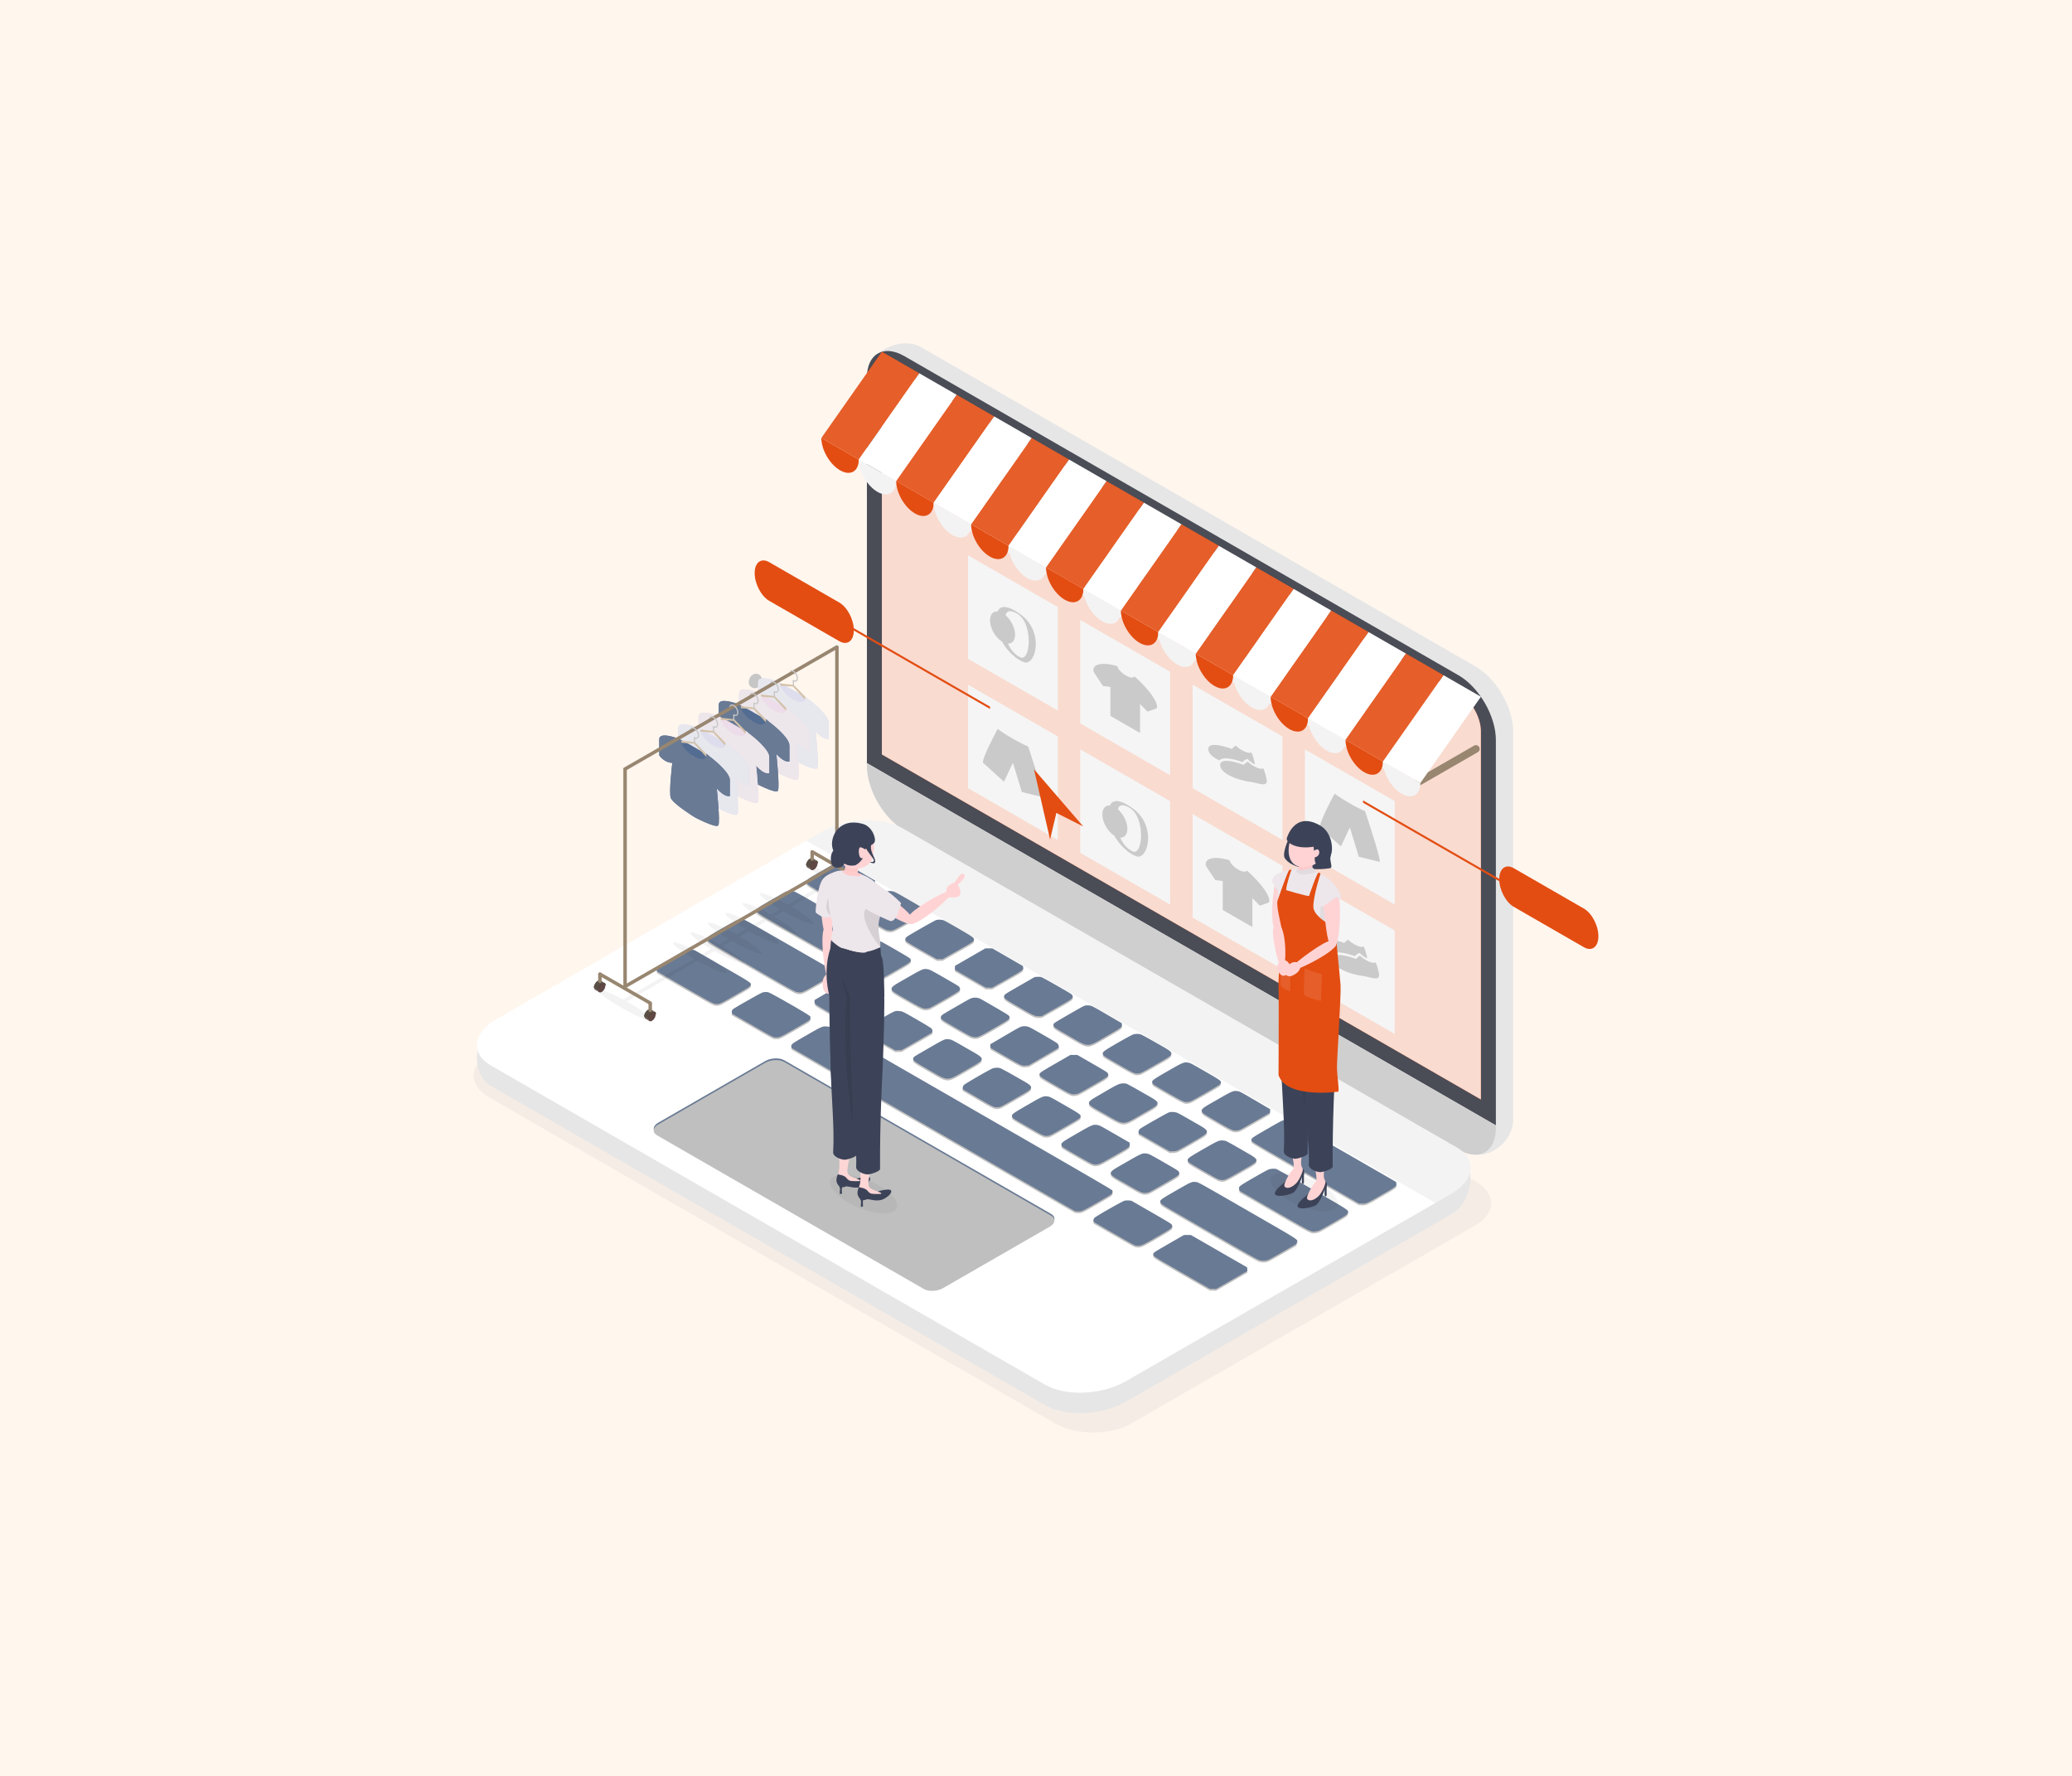 <svg xmlns="http://www.w3.org/2000/svg" width="350" height="300" fill="none"><path fill="#FFF6EE" d="M0 0h350v300H0z"/><g clip-path="url(#a)"><path stroke="#C6C6C6" stroke-linecap="round" stroke-linejoin="round" stroke-miterlimit="40" stroke-width="2" d="M127.478 115.26c0-.229.085-.385.221-.45"/><path fill="#E6E6E6" d="m249.278 112.611-93.597-53.912c-3.493-2.012-9.034.621-9.034 4.645l2.71 64.11v.454c0 4.023 2.831 8.916 6.324 10.928l91.741 55.645c3.493 2.012 8.181-1.352 8.181-5.376v-65.566c0-4.024-2.832-8.916-6.325-10.928Z"/><path fill="#4A4C56" d="M252.681 124.996c0-4.024-2.831-8.916-6.324-10.928L152.76 60.156c-3.493-2.012-6.324-.381-6.324 3.642v65.113l106.245 61.198v-65.113Z"/><path fill="#E34D12" d="M246.357 116.982 152.76 63.07c-2.093-1.205-3.795-.225-3.795 2.185v62.199l101.187 58.283v-62.198c0-2.411-1.702-5.352-3.795-6.557Z"/><path fill="#fff" d="M246.357 116.982 152.76 63.07c-2.093-1.205-3.795-.225-3.795 2.185v62.199l101.187 58.283v-62.198c0-2.411-1.702-5.352-3.795-6.557Z" opacity=".8"/><path fill="#F5F5F5" d="m178.689 98.177-15.178-8.743V71.95l15.178 8.742v17.485Zm18.972 10.928-15.178-8.743V82.878l15.178 8.742v17.485Zm18.973 10.928-15.178-8.743V93.806l15.178 8.742v17.485Zm18.972 10.928-15.178-8.743v-17.484l15.178 8.742v17.485Zm-56.917-10.929-15.178-8.742V93.805l15.178 8.743v17.484Zm18.972 10.928-15.178-8.742v-17.485l15.178 8.743v17.484Zm18.973 10.928-15.178-8.742v-17.485l15.178 8.743v17.484Zm18.972 10.928-15.178-8.742V126.59l15.178 8.742v17.484Zm-56.917-10.928-15.178-8.743v-17.484l15.178 8.742v17.485Zm18.972 10.928-15.178-8.743v-17.484l15.178 8.742v17.485Zm18.973 10.928-15.178-8.743v-17.484l15.178 8.742v17.485Zm18.972 10.928-15.178-8.742v-17.485l15.178 8.743v17.484Z"/><path fill="#CACACA" d="M172.625 81.465c-.078.334-.682.281-1.416-.142-.768-.442-1.393-1.126-1.422-1.548-2.089-.698-4.487-.575-3.991.996l1.548 2.334 1.252.151v4.897l2.504 1.442 2.504 1.442v-4.896l1.252 1.29 1.547-.55c.48-.966-1.742-3.692-3.778-5.416Zm18.973 32.784c-.078.334-.682.281-1.416-.142-.769-.443-1.394-1.127-1.423-1.548-2.089-.699-4.486-.576-3.99.996l1.547 2.334 1.252.151v4.896l2.504 1.443 2.504 1.442v-4.896l1.252 1.29 1.548-.551c.479-.966-1.743-3.691-3.778-5.415Zm18.972 32.783c-.078.334-.682.282-1.416-.141-.769-.443-1.394-1.127-1.422-1.548-2.089-.699-4.487-.576-3.991.996l1.548 2.333 1.252.152v4.896l2.504 1.442 2.504 1.442v-4.896l1.251 1.291 1.548-.551c.479-.966-1.743-3.692-3.778-5.416Zm-19.642-51.068c.112-.139.33-.364.651-.496l.139-.058.176.163c.266.247.58.477.91.667.071.041.128.063.195.097a2.403 2.403 0 0 0-.07-.409c-.219-.859-.336-1.304-.54-1.622-.211.192-.837.06-1.586-.37-.38-.22-.727-.48-1.008-.741-.434.18-.659.548-.659.548s-4.002-1.536-4.002 0c0 .784.824 1.44 1.863 1.93.696-.804 3.107-.013 3.931.291Z"/><path fill="#CACACA" d="M194.93 98.617c-.219-.859-.336-1.304-.541-1.622-.21.192-.836.06-1.585-.37a5.643 5.643 0 0 1-1.008-.741c-.434.18-.659.548-.659.548s-4.002-1.536-4.002 0c0 1.537 3.165 2.591 4.917 2.832 1.752.241 3.336 1.154 2.878-.647Zm14.971 30.131c.111-.139.329-.364.651-.497l.139-.057.175.163c.266.246.581.477.91.667.072.041.129.063.195.097a2.4 2.4 0 0 0-.07-.409c-.218-.859-.335-1.304-.54-1.622-.21.192-.836.06-1.586-.371a5.653 5.653 0 0 1-1.007-.74c-.435.179-.66.548-.66.548s-4.001-1.537-4.001 0c0 .783.824 1.441 1.863 1.929.696-.803 3.107-.012 3.931.292Z"/><path fill="#CACACA" d="M213.902 131.401c-.219-.859-.335-1.304-.54-1.622-.21.192-.837.06-1.586-.371a5.653 5.653 0 0 1-1.007-.74c-.435.179-.66.548-.66.548s-4.002-1.537-4.002 0c0 1.536 3.165 2.591 4.917 2.832 1.753.241 3.337 1.153 2.878-.647Zm14.971 30.13c.112-.139.33-.364.651-.496l.14-.058.175.163c.266.247.58.478.91.667.071.041.128.063.195.098a2.41 2.41 0 0 0-.07-.41c-.219-.859-.336-1.303-.54-1.622-.21.193-.837.061-1.586-.37-.38-.22-.727-.48-1.007-.741-.435.18-.66.548-.66.548s-4.002-1.536-4.002 0c0 .784.825 1.441 1.864 1.93.696-.804 3.106-.012 3.93.291Z"/><path fill="#CACACA" d="M232.875 164.184c-.219-.859-.336-1.303-.54-1.622-.211.193-.837.061-1.586-.37a5.665 5.665 0 0 1-1.008-.741c-.434.18-.659.548-.659.548s-4.002-1.536-4.002 0c0 1.537 3.165 2.592 4.917 2.833 1.752.241 3.337 1.153 2.878-.648Zm-21.258-59.934c-.661-.276-1.569-.735-2.572-1.313a28.781 28.781 0 0 1-2.572-1.65c-.37.684-2.704 5.047-2.471 5.716l3.53 3.196 1.513-3.196 1.513 4.939 3.53.871c.232-.401-2.102-7.454-2.471-8.563Zm18.972 32.784c-.661-.277-1.569-.736-2.572-1.313a29.306 29.306 0 0 1-2.572-1.65c-.369.683-2.703 5.047-2.471 5.716l3.53 3.195 1.513-3.195 1.513 4.938 3.53.872c.232-.402-2.102-7.454-2.471-8.563Zm-56.917-10.929c-.661-.277-1.569-.735-2.572-1.313a29.007 29.007 0 0 1-2.572-1.65c-.37.684-2.704 5.047-2.471 5.716l3.53 3.196 1.513-3.196 1.513 4.938 3.53.872c.232-.401-2.102-7.454-2.471-8.563Zm-1.229-22.271c-2.756-2.025-3.638-1.236-3.92-.541-.756-.065-1.286.493-1.286 1.499 0 1.308.896 2.888 2.019 3.592.775 1.403 2.258 2.975 3.744 3.489 1.921.664 3.457-5.089-.557-8.039Zm-.211 7.154a4.485 4.485 0 0 1-1.955-2.26c.702.008 1.186-.541 1.186-1.502 0-1.139-.68-2.483-1.597-3.277.124-.618.585-1.067 1.981-.263 2.69 1.549 2.305 8.408.385 7.302Zm19.183 25.629c-2.756-2.025-3.638-1.235-3.92-.541-.755-.064-1.285.494-1.285 1.5 0 1.307.896 2.887 2.019 3.591.774 1.403 2.257 2.976 3.743 3.49 1.921.664 3.458-5.09-.557-8.04Zm-.211 7.155a4.492 4.492 0 0 1-1.955-2.261c.702.009 1.187-.54 1.187-1.501 0-1.139-.68-2.484-1.597-3.278.123-.617.584-1.067 1.981-.263 2.689 1.549 2.305 8.409.384 7.303Zm38.156-29.01c-2.755-2.025-3.638-1.235-3.92-.541-.755-.064-1.285.494-1.285 1.5 0 1.308.896 2.887 2.019 3.591.774 1.404 2.257 2.976 3.743 3.49 1.921.664 3.458-5.09-.557-8.04Zm-.211 7.155a4.483 4.483 0 0 1-1.954-2.26c.701.008 1.186-.541 1.186-1.502 0-1.139-.68-2.484-1.597-3.278.123-.617.585-1.067 1.981-.263 2.689 1.549 2.305 8.409.384 7.303Z"/><path fill="#CFCFCF" d="M146.436 128.911v.454c0 4.024 2.831 8.916 6.324 10.928l93.597 53.912c3.493 2.012 6.324.381 6.324-3.643v-.453l-106.245-61.198Z"/><path fill="#988670" d="M239.16 132.995a.634.634 0 0 1-.318-1.182l10.151-5.847a.637.637 0 0 1 .868.232.632.632 0 0 1-.233.865l-10.151 5.847a.629.629 0 0 1-.317.085Z"/><path fill="#333" d="m249.224 199.551-95.542-55.031c-3.565-2.054-9.345-2.054-12.91-.001l-57.696 33.233-.402.232c-3.565 2.053-3.565 5.383 0 7.436l95.541 55.032c3.566 2.054 9.346 2.054 12.911 0l.402-.231 57.696-33.233c3.565-2.054 3.565-5.383 0-7.437Z" opacity=".05"/><path fill="#E6E6E6" d="m176.523 237.365-93.597-53.912c-3.493-2.012-3.055-8.505.978-10.828l54.959-28.677c4.033-2.323 10.134-2.576 13.627-.564l93.471 50.66c3.493 2.012 3.181 8.778-.852 11.101l-54.959 31.656c-4.033 2.323-10.134 2.575-13.627.564Z"/><path fill="#fff" d="m176.523 233.911-93.597-53.912c-3.493-2.012-3.055-5.526.978-7.849l54.959-31.656c4.033-2.323 10.134-2.575 13.627-.564l93.597 53.912c3.493 2.012 3.055 5.526-.978 7.849l-54.959 31.656c-4.033 2.323-10.134 2.576-13.627.564Z"/><path fill="#BFBFBF" d="M142.329 146.011c-.2-.03-.585-.004-.867.056-.481.098-.599.158-2.71 1.373-2.141 1.233-2.207 1.28-2.37 1.553-.319.568-.385.504 2.503 2.167 2.467 1.421 2.555 1.464 2.911 1.498.674.055.711.042 3.444-1.532l2.533-1.459.029-.307.023-.303-2.563-1.501c-2.407-1.404-2.585-1.498-2.933-1.545Zm8.429 4.847c-.785-.137-.882-.099-3.578 1.454-2.703 1.557-2.792 1.626-2.533 2.056.112.201.393.38 2.578 1.639 2.429 1.399 2.451 1.412 2.874 1.459.718.081.74.077 3.451-1.485 2.363-1.361 2.489-1.442 2.577-1.655.171-.405.06-.495-2.592-2.022-2.177-1.254-2.429-1.382-2.777-1.446Zm8.606 4.889a2.472 2.472 0 0 0-1.207-.039c-.134.034-1.333.691-2.667 1.459-2.273 1.31-2.429 1.408-2.51 1.617-.185.431-.156.456 2.696 2.073l2.577 1.459.482-.004.481.004 2.563-1.45c2.325-1.314 2.57-1.463 2.673-1.66.222-.426.178-.469-2.444-1.996-1.296-.755-2.488-1.416-2.644-1.463Zm7.666 4.748h-.578l-2.57 1.48-2.57 1.48v.666l2.6 1.497 2.599 1.498.534.017.526.013 2.525-1.43c2.726-1.544 2.8-1.595 2.733-2l-.037-.235-2.592-1.493-2.593-1.493h-.577Zm8.843 4.846c-.111-.03-.407-.047-.644-.03l-.437.022-2.533 1.459c-2.526 1.454-2.54 1.463-2.622 1.706-.133.392.007.499 2.57 1.975 2.496 1.446 2.629 1.506 3.377 1.485l.386-.009 2.488-1.408c2.77-1.569 2.881-1.651 2.703-2.069-.089-.213-.214-.294-2.584-1.651-1.363-.785-2.578-1.45-2.704-1.48Zm8.34 4.838a3.015 3.015 0 0 0-.689-.047c-.363.021-.415.051-2.94 1.506-2.496 1.437-2.57 1.489-2.615 1.685-.089.418-.044.452 2.593 1.971 3.466 1.996 2.947 1.996 6.376.021 2.585-1.489 2.6-1.497 2.57-1.949l-.014-.222-2.474-1.442c-1.963-1.148-2.541-1.463-2.807-1.523Zm8.488 4.855a2.35 2.35 0 0 0-1.296.013c-.193.059-1.326.678-2.578 1.399-2.51 1.446-2.673 1.574-2.503 1.996.089.214.215.295 2.585 1.66 2.718 1.565 2.777 1.591 3.473 1.514.326-.034.519-.136 2.882-1.497 3.473-2.001 3.466-1.698.051-3.656-1.281-.738-2.466-1.378-2.614-1.429Zm7.969 4.761c-.703-.098-.866-.03-3.459 1.463-2.592 1.493-2.71 1.587-2.54 1.992.089.214.222.299 2.6 1.668 2.77 1.596 2.829 1.621 3.533 1.498.333-.056.614-.201 2.814-1.468s2.452-1.429 2.548-1.621c.215-.405.17-.439-2.6-2.035-2.377-1.369-2.526-1.446-2.896-1.497Zm8.369 4.82c-.711-.093-.859-.034-3.51 1.494-3.385 1.949-3.377 1.655-.081 3.587 2.644 1.549 2.844 1.639 3.547 1.557.422-.046.437-.055 2.97-1.514l2.54-1.463.03-.307.022-.303-2.562-1.502c-2.467-1.438-2.57-1.497-2.956-1.549Zm8.488 4.924a2.78 2.78 0 0 0-.629-.005c-.334.039-.511.133-2.859 1.485-2.748 1.583-2.77 1.604-2.6 2.009.082.175.889.649 9.088 5.371l8.999 5.184.415.025c.822.039.881.013 3.414-1.446 2.533-1.459 2.577-1.493 2.511-1.967l-.045-.238-9.006-5.188c-7.199-4.138-9.073-5.201-9.288-5.23Zm-83.471-38.686c-.177-.042-.555-.047-.822-.013l-.496.064-2.348 1.353c-2.303 1.326-2.355 1.365-2.474 1.621-.251.537-.57.32 5.563 3.852 5.266 3.033 5.458 3.136 5.829 3.187.538.077 1.669-.373 3.392-1.348 1.451-.819 2.414-1.399 2.54-1.523.119-.12.2-.329.2-.465l-.007-.26-5.518-3.196c-4.585-2.657-5.57-3.208-5.859-3.272Zm81.524 46.915c-.282-.068-.815-.051-1.163.038-.185.047-1.141.563-2.6 1.404-2.577 1.484-2.651 1.544-2.481 2.018l.082.243 5.858 3.374c6.599 3.801 6.162 3.592 7.103 3.443.444-.068.511-.098 2.792-1.412 2.281-1.314 2.333-1.352 2.459-1.613.259-.524.607-.29-5.984-4.078-3.215-1.852-5.948-3.392-6.066-3.417Zm-67.274-38.579c-.703-.098-.859-.034-3.473 1.472-2.592 1.493-2.666 1.553-2.548 2.005.052.2.141.26 2.585 1.668 2.363 1.361 2.555 1.463 2.881 1.497.696.077.755.052 3.466-1.51 2.733-1.574 2.755-1.595 2.585-2-.082-.167-.407-.372-2.6-1.634-2.377-1.37-2.525-1.447-2.896-1.498Zm8.444 4.847c-.748-.15-.867-.099-3.57 1.458-3.444 1.984-3.437 1.69-.015 3.661 2.652 1.527 2.807 1.591 3.511 1.493.37-.051.511-.124 2.873-1.485 2.711-1.561 2.719-1.574 2.578-1.988-.082-.243-.104-.256-2.533-1.655-2.185-1.258-2.496-1.42-2.844-1.484Zm8.68 4.897c-.4-.111-.681-.136-1.037-.085-.363.047-.526.132-2.851 1.472-2.326 1.339-2.481 1.437-2.563 1.646-.185.423-.14.457 2.585 2.027 2.318 1.335 2.489 1.424 2.852 1.471.733.107.792.081 3.503-1.48 2.666-1.536 2.718-1.574 2.585-1.975-.06-.188-.245-.303-2.496-1.617-1.334-.776-2.496-1.438-2.578-1.459Zm8.384 4.855a2.164 2.164 0 0 0-1.155-.103c-.296.052-.659.244-2.859 1.536l-2.525 1.481.022.302.03.308 2.533 1.459c2.777 1.599 2.784 1.604 3.525 1.518l.422-.047 2.518-1.476 2.518-1.476v-.264a.778.778 0 0 0-.229-.465c-.259-.243-4.4-2.628-4.8-2.773Zm7.585 4.71h-.578l-2.526 1.454c-2.799 1.613-2.844 1.647-2.629 2.052.096.192.356.359 2.585 1.643 2.763 1.591 2.726 1.578 3.54 1.459.363-.047.541-.141 2.815-1.451 2.681-1.544 2.733-1.582 2.547-2.005-.081-.209-.237-.307-2.636-1.689l-2.541-1.463h-.577Zm8.843 4.846c-.111-.03-.4-.043-.63-.03-.577.026-1.022.248-3.51 1.715-2.94 1.728-2.977 1.485.548 3.481 3.422 1.937 2.903 1.937 6.34-.042 3.407-1.963 3.407-1.664-.082-3.665-1.34-.772-2.54-1.429-2.666-1.459Zm8.288 4.842a3.118 3.118 0 0 0-.741-.043c-.348.03-.474.094-2.71 1.357-1.459.823-2.43 1.408-2.556 1.532a.76.76 0 0 0-.2.465l.008.26 2.622 1.51 2.622 1.51.451.004c.245.005.593-.042.786-.102.207-.068 1.199-.614 2.658-1.472 3.23-1.894 3.244-1.612-.185-3.587-2.111-1.216-2.414-1.374-2.755-1.434Zm8.54 4.851a2.677 2.677 0 0 0-.556-.09c-.629-.021-.837.073-3.303 1.493-2.592 1.493-2.711 1.587-2.54 1.992.088.214.222.299 2.607 1.673 2.385 1.373 2.525 1.446 2.896 1.497.696.094.822.039 3.518-1.514 3.392-1.954 3.384-1.626.051-3.571-1.318-.768-2.518-1.433-2.673-1.48Zm-81.257-37.333c-.311-.077-.978-.043-1.355.064-.215.064-1.082.529-2.526 1.36-2.118 1.229-2.192 1.272-2.348 1.549-.311.563-.888.179 7.377 4.94 6.925 3.989 7.318 4.207 7.681 4.271.785.136.889.093 3.54-1.434 2.644-1.523 2.703-1.574 2.54-2.052l-.081-.243-7.31-4.202c-4.015-2.312-7.399-4.228-7.518-4.253Zm17.828 10.524c-.726-.102-.867-.038-3.593 1.557l-2.451 1.438-.007.26c0 .137.081.346.2.465.125.124 1.103.713 2.577 1.544 2.185 1.233 2.4 1.34 2.718 1.378.696.077.756.052 3.503-1.531l2.519-1.45.029-.308.022-.303-2.562-1.501c-2.467-1.438-2.57-1.498-2.955-1.549Zm8.524 4.893c-.207-.042-.548-.059-.74-.042-.348.03-.474.094-2.83 1.425-2.732 1.548-2.836 1.625-2.651 2.056.082.2.244.303 2.681 1.689l2.607 1.476.526-.013.533-.017 2.585-1.488 2.585-1.489.037-.243c.022-.133-.052-.329-.156-.44-.118-.119-1.155-.751-2.496-1.523-2.036-1.173-2.34-1.331-2.681-1.391Zm8.237 4.753c-.778-.107-.697-.145-3.526 1.484-2.518 1.451-2.57 1.481-2.607 1.69-.089.401.037.49 2.629 1.984 3.422 1.97 2.911 1.975 6.355-.009 3.444-1.984 3.451-1.681-.037-3.69-2.274-1.31-2.466-1.412-2.814-1.459Zm8.576 4.872c-.392-.124-.911-.107-1.34.047-.452.166-4.503 2.5-4.785 2.764a.778.778 0 0 0-.229.465v.265l2.51 1.471c2.733 1.6 2.822 1.643 3.504 1.575.392-.039.429-.06 2.925-1.498 3.474-2 3.466-1.698.052-3.656-1.281-.738-2.474-1.382-2.637-1.433Zm7.992 4.765c-.704-.098-.867-.03-3.429 1.455-2.563 1.476-2.704 1.582-2.57 1.975.081.243.096.252 2.592 1.689 2.733 1.575 2.792 1.6 3.489 1.523.325-.034.518-.136 2.866-1.488 2.348-1.353 2.525-1.464 2.585-1.651.133-.401.088-.436-2.637-2.005-2.378-1.37-2.526-1.447-2.896-1.498Zm8.369 4.821c-.704-.098-.859-.034-3.474 1.472-2.592 1.493-2.666 1.552-2.547 2.005.052.2.14.26 2.592 1.672 2.814 1.621 2.777 1.608 3.563 1.472.325-.051.629-.209 2.429-1.22 1.133-.636 2.259-1.293 2.496-1.464.377-.268.429-.341.422-.627v-.324l-2.541-1.463c-2.422-1.395-2.57-1.472-2.94-1.523Zm8.451 4.85c-.77-.145-.881-.098-3.577 1.455-3.444 1.984-3.437 1.689-.015 3.66 2.651 1.528 2.807 1.592 3.511 1.494.37-.052.511-.124 2.873-1.485 2.711-1.561 2.718-1.574 2.578-1.988-.082-.243-.104-.256-2.533-1.655-2.185-1.259-2.496-1.421-2.837-1.481Zm8.295 4.796c-.733-.107-.8-.077-3.466 1.459-2.763 1.591-2.8 1.621-2.525 2.086.162.264.259.32 8.265 4.931 7.947 4.578 8.103 4.667 8.555 4.757.289.055.614.064.903.017.437-.072.519-.111 2.792-1.42l2.341-1.349.111-.277c.2-.525.837-.115-8.347-5.405-8.044-4.633-8.258-4.748-8.629-4.799ZM129.731 167.9a2.925 2.925 0 0 0-.644-.012c-.319.038-.533.145-2.629 1.326-1.259.708-2.407 1.387-2.57 1.506-.208.162-.274.295-.26.508l.008.286 3.466 1.996c3.407 1.963 3.474 2.001 3.822 2.022.726.052.785.026 3.429-1.497 2.414-1.391 2.437-1.403 2.518-1.647a.596.596 0 0 0-.007-.396c-.141-.252-6.718-4.023-7.133-4.092Zm9.94 5.794c-.681-.077-.867.004-3.429 1.48-2.526 1.446-2.644 1.54-2.563 1.937l.045.213 23.938 13.788 23.937 13.788.356.026c.726.051.785.026 3.429-1.497 2.414-1.391 2.437-1.404 2.518-1.647a.6.6 0 0 0-.007-.397c-.074-.128-5.015-2.999-23.946-13.903l-23.856-13.741-.422-.047Zm51.031 29.393a2.488 2.488 0 0 0-.763.047c-.445.128-4.785 2.603-5.073 2.897-.104.111-.178.307-.156.439l.037.244 3.459 1.992c3.444 1.984 3.466 1.996 3.836 2.022.689.047.852-.021 3.393-1.485 2.592-1.493 2.71-1.587 2.54-1.992-.096-.217-.215-.294-3.474-2.171l-3.377-1.946-.422-.047Zm9.88 5.828h-.578l-2.54 1.463c-2.392 1.378-2.555 1.481-2.622 1.672-.141.406-.303.295 4.8 3.243l4.718 2.717.533.017.526.013 2.644-1.523 2.644-1.523-.023-.303-.029-.307-4.748-2.734-4.747-2.735h-.578Zm-83.671-48.169c-.689-.047-.852.021-3.392 1.485-2.541 1.463-2.659 1.557-2.578 1.953l.045.214 4.695 2.704c5.177 2.983 4.985 2.889 5.726 2.761.333-.056.614-.201 2.814-1.468s2.451-1.429 2.548-1.621c.222-.427.385-.316-4.792-3.298l-4.696-2.704-.37-.026Z"/><path fill="#697A94" d="m156.059 217.461-45.08-25.966c-.824-.475-.72-1.304.231-1.851l18.056-10.401c.952-.548 2.391-.607 3.215-.133l45.08 25.966c.823.475.72 1.304-.231 1.852l-18.057 10.4c-.951.548-2.39.608-3.214.133Z"/><path fill="#BFBFBF" d="m156.059 217.752-45.08-25.966c-.824-.474-.72-1.303.231-1.851l18.056-10.401c.952-.547 2.391-.607 3.215-.132l45.08 25.966c.823.474.72 1.303-.231 1.851l-18.057 10.4c-.951.548-2.39.608-3.214.133Z"/><path fill="#697A94" d="M142.329 145.72c-.2-.03-.585-.004-.867.055-.481.098-.599.158-2.71 1.374-2.141 1.233-2.207 1.28-2.37 1.553-.319.567-.385.503 2.503 2.167 2.467 1.421 2.555 1.463 2.911 1.497.674.056.711.043 3.444-1.531l2.533-1.459.029-.307.023-.303-2.563-1.502c-2.407-1.403-2.585-1.497-2.933-1.544Zm8.429 4.846c-.785-.136-.882-.098-3.578 1.455-2.703 1.557-2.792 1.625-2.533 2.056.112.201.393.38 2.578 1.638 2.429 1.4 2.451 1.412 2.874 1.459.718.081.74.077 3.451-1.484 2.363-1.361 2.489-1.442 2.577-1.656.171-.405.06-.494-2.592-2.022-2.177-1.254-2.429-1.382-2.777-1.446Zm8.606 4.889a2.46 2.46 0 0 0-1.207-.038c-.134.034-1.333.691-2.667 1.459-2.273 1.309-2.429 1.407-2.51 1.616-.185.431-.156.457 2.696 2.074l2.577 1.459.482-.004.481.004 2.563-1.451c2.325-1.314 2.57-1.463 2.673-1.659.222-.427.178-.469-2.444-1.997-1.296-.755-2.488-1.416-2.644-1.463Zm7.666 4.748h-.578l-2.57 1.481-2.57 1.48v.665l2.6 1.498 2.599 1.497.534.017.526.013 2.525-1.429c2.726-1.544 2.8-1.595 2.733-2.001l-.037-.234-2.592-1.494-2.593-1.493h-.577Zm8.843 4.847c-.111-.03-.407-.047-.644-.03l-.437.021-2.533 1.459c-2.526 1.455-2.54 1.463-2.622 1.706-.133.393.007.5 2.57 1.976 2.496 1.446 2.629 1.506 3.377 1.484l.386-.008 2.488-1.408c2.77-1.57 2.881-1.651 2.703-2.069-.089-.213-.214-.294-2.584-1.651-1.363-.785-2.578-1.45-2.704-1.48Zm8.34 4.837a3.073 3.073 0 0 0-.689-.046c-.363.021-.415.051-2.94 1.505-2.496 1.438-2.57 1.489-2.615 1.685-.089.419-.044.453 2.593 1.971 3.466 1.997 2.947 1.997 6.376.022 2.585-1.489 2.6-1.498 2.57-1.95l-.014-.222-2.474-1.442c-1.963-1.147-2.541-1.463-2.807-1.523Zm8.488 4.855a2.35 2.35 0 0 0-1.296.013c-.193.06-1.326.678-2.578 1.399-2.51 1.447-2.673 1.575-2.503 1.997.089.213.215.294 2.585 1.659 2.718 1.566 2.777 1.592 3.473 1.515.326-.034.519-.137 2.882-1.497 3.473-2.001 3.466-1.698.051-3.657-1.281-.738-2.466-1.377-2.614-1.429Zm7.969 4.761c-.703-.098-.866-.03-3.459 1.464-2.592 1.493-2.71 1.586-2.54 1.992.089.213.222.298 2.6 1.668 2.77 1.595 2.829 1.621 3.533 1.497.333-.055.614-.2 2.814-1.467 2.2-1.267 2.452-1.429 2.548-1.621.215-.406.17-.44-2.6-2.035-2.377-1.37-2.526-1.446-2.896-1.498Zm8.369 4.821c-.711-.094-.859-.034-3.51 1.493-3.385 1.95-3.377 1.655-.081 3.588 2.644 1.549 2.844 1.638 3.547 1.557.422-.047.437-.055 2.97-1.514l2.54-1.464.03-.307.022-.303-2.562-1.501c-2.467-1.438-2.57-1.498-2.956-1.549Zm8.488 4.923a2.845 2.845 0 0 0-.629-.004c-.334.038-.511.132-2.859 1.484-2.748 1.583-2.77 1.604-2.6 2.01.082.175.889.648 9.088 5.371l8.999 5.183.415.026c.822.038.881.013 3.414-1.446 2.533-1.459 2.577-1.494 2.511-1.967l-.045-.239-9.006-5.188c-7.199-4.138-9.073-5.2-9.288-5.23Zm-83.471-38.685c-.177-.043-.555-.047-.822-.013l-.496.064-2.348 1.352c-2.303 1.327-2.355 1.365-2.474 1.621-.251.538-.57.32 5.563 3.853 5.266 3.033 5.458 3.135 5.829 3.186.538.077 1.669-.372 3.392-1.348 1.451-.819 2.414-1.399 2.54-1.523a.754.754 0 0 0 .2-.465l-.007-.26-5.518-3.195c-4.585-2.658-5.57-3.208-5.859-3.272Zm81.524 46.914c-.282-.068-.815-.051-1.163.039-.185.047-1.141.563-2.6 1.403-2.577 1.485-2.651 1.545-2.481 2.018l.082.243 5.858 3.375c6.599 3.801 6.162 3.592 7.103 3.443.444-.069.511-.099 2.792-1.412 2.281-1.314 2.333-1.353 2.459-1.613.259-.525.607-.29-5.984-4.078-3.215-1.852-5.948-3.392-6.066-3.418Zm-67.274-38.578c-.703-.098-.859-.034-3.473 1.472-2.592 1.493-2.666 1.552-2.548 2.005.052.2.141.26 2.585 1.668 2.363 1.361 2.555 1.463 2.881 1.497.696.077.755.051 3.466-1.51 2.733-1.574 2.755-1.596 2.585-2.001-.082-.166-.407-.371-2.6-1.634-2.377-1.369-2.525-1.446-2.896-1.497Zm8.444 4.846c-.748-.149-.867-.098-3.57 1.459-3.444 1.984-3.437 1.689-.015 3.66 2.652 1.528 2.807 1.592 3.511 1.493.37-.051.511-.123 2.873-1.484 2.711-1.561 2.719-1.574 2.578-1.988-.082-.243-.104-.256-2.533-1.655-2.185-1.259-2.496-1.421-2.844-1.485Zm8.68 4.898c-.4-.111-.681-.137-1.037-.086-.363.047-.526.133-2.851 1.472-2.326 1.34-2.481 1.438-2.563 1.647-.185.422-.14.456 2.585 2.026 2.318 1.335 2.489 1.425 2.852 1.472.733.107.792.081 3.503-1.48 2.666-1.536 2.718-1.574 2.585-1.975-.06-.188-.245-.303-2.496-1.617-1.334-.777-2.496-1.438-2.578-1.459Zm8.384 4.854a2.173 2.173 0 0 0-1.155-.102c-.296.051-.659.243-2.859 1.536l-2.525 1.48.022.303.03.307 2.533 1.459c2.777 1.6 2.784 1.604 3.525 1.519l.422-.047 2.518-1.476 2.518-1.476v-.265a.784.784 0 0 0-.229-.465c-.259-.243-4.4-2.628-4.8-2.773Zm7.585 4.71h-.578l-2.526 1.455c-2.799 1.613-2.844 1.647-2.629 2.052.096.192.356.358 2.585 1.642 2.763 1.592 2.726 1.579 3.54 1.459.363-.047.541-.14 2.815-1.45 2.681-1.544 2.733-1.583 2.547-2.005-.081-.209-.237-.307-2.636-1.689l-2.541-1.464h-.577Zm8.843 4.847c-.111-.03-.4-.043-.63-.03-.577.025-1.022.247-3.51 1.715-2.94 1.727-2.977 1.484.548 3.481 3.422 1.937 2.903 1.937 6.34-.043 3.407-1.962 3.407-1.664-.082-3.664-1.34-.772-2.54-1.43-2.666-1.459Zm8.288 4.842a3.118 3.118 0 0 0-.741-.043c-.348.03-.474.094-2.71 1.357-1.459.823-2.43 1.407-2.556 1.531a.764.764 0 0 0-.2.465l.008.26 2.622 1.511 2.622 1.51.451.004c.245.004.593-.043.786-.102.207-.069 1.199-.615 2.658-1.472 3.23-1.894 3.244-1.613-.185-3.588-2.111-1.216-2.414-1.374-2.755-1.433Zm8.54 4.85a2.743 2.743 0 0 0-.556-.089c-.629-.022-.837.072-3.303 1.493-2.592 1.493-2.711 1.587-2.54 1.992.088.213.222.299 2.607 1.672 2.385 1.374 2.525 1.447 2.896 1.498.696.094.822.038 3.518-1.515 3.392-1.954 3.384-1.625.051-3.57-1.318-.768-2.518-1.434-2.673-1.481Zm-81.257-37.333c-.311-.077-.978-.042-1.355.064-.215.064-1.082.529-2.526 1.361-2.118 1.229-2.192 1.271-2.348 1.549-.311.563-.888.179 7.377 4.94 6.925 3.989 7.318 4.206 7.681 4.27.785.137.889.094 3.54-1.433 2.644-1.523 2.703-1.574 2.54-2.052l-.081-.243-7.31-4.202c-4.015-2.313-7.399-4.228-7.518-4.254Zm17.828 10.525c-.726-.103-.867-.039-3.593 1.557l-2.451 1.437-.007.261c0 .136.081.345.2.465.125.123 1.103.712 2.577 1.544 2.185 1.233 2.4 1.34 2.718 1.378.696.077.756.051 3.503-1.531l2.519-1.451.029-.307.022-.303-2.562-1.502c-2.467-1.437-2.57-1.497-2.955-1.548Zm8.524 4.893a3.113 3.113 0 0 0-.74-.043c-.348.03-.474.094-2.83 1.425-2.732 1.549-2.836 1.625-2.651 2.056.082.201.244.303 2.681 1.69l2.607 1.476.526-.013.533-.017 2.585-1.489 2.585-1.489.037-.243c.022-.132-.052-.328-.156-.439-.118-.12-1.155-.751-2.496-1.523-2.036-1.173-2.34-1.331-2.681-1.391Zm8.237 4.752c-.778-.106-.697-.145-3.526 1.485-2.518 1.45-2.57 1.48-2.607 1.689-.089.401.037.491 2.629 1.984 3.422 1.971 2.911 1.975 6.355-.008 3.444-1.984 3.451-1.681-.037-3.691-2.274-1.309-2.466-1.412-2.814-1.459Zm8.576 4.872c-.392-.123-.911-.106-1.34.047-.452.167-4.503 2.5-4.785 2.765a.778.778 0 0 0-.229.465v.264l2.51 1.472c2.733 1.6 2.822 1.642 3.504 1.574.392-.038.429-.06 2.925-1.497 3.474-2.001 3.466-1.698.052-3.656-1.281-.738-2.474-1.382-2.637-1.434Zm7.992 4.766c-.704-.098-.867-.03-3.429 1.454-2.563 1.476-2.704 1.583-2.57 1.976.081.243.096.251 2.592 1.689 2.733 1.574 2.792 1.6 3.489 1.523.325-.034.518-.137 2.866-1.489s2.525-1.463 2.585-1.651c.133-.401.088-.435-2.637-2.005-2.378-1.369-2.526-1.446-2.896-1.497Zm8.369 4.82c-.704-.098-.859-.034-3.474 1.472-2.592 1.493-2.666 1.553-2.547 2.005.052.201.14.26 2.592 1.673 2.814 1.621 2.777 1.608 3.563 1.471.325-.051.629-.209 2.429-1.22 1.133-.635 2.259-1.292 2.496-1.463.377-.269.429-.341.422-.627v-.324l-2.541-1.464c-2.422-1.395-2.57-1.471-2.94-1.523Zm8.451 4.851c-.77-.145-.881-.098-3.577 1.455-3.444 1.983-3.437 1.689-.015 3.66 2.651 1.527 2.807 1.591 3.511 1.493.37-.051.511-.124 2.873-1.484 2.711-1.562 2.718-1.575 2.578-1.988-.082-.244-.104-.256-2.533-1.656-2.185-1.258-2.496-1.42-2.837-1.48Zm8.295 4.795c-.733-.107-.8-.077-3.466 1.459-2.763 1.591-2.8 1.621-2.525 2.086.162.265.259.32 8.265 4.932 7.947 4.577 8.103 4.667 8.555 4.757.289.055.614.064.903.017.437-.073.519-.111 2.792-1.421l2.341-1.348.111-.277c.2-.525.837-.115-8.347-5.405-8.044-4.633-8.258-4.749-8.629-4.8Zm-72.354-32.077a2.923 2.923 0 0 0-.644-.013c-.319.039-.533.145-2.629 1.327-1.259.708-2.407 1.386-2.57 1.506-.208.162-.274.294-.26.507l.008.286 3.466 1.997c3.407 1.962 3.474 2.001 3.822 2.022.726.051.785.026 3.429-1.497 2.414-1.391 2.437-1.404 2.518-1.647a.599.599 0 0 0-.007-.397c-.141-.252-6.718-4.023-7.133-4.091Zm9.94 5.793c-.681-.076-.867.005-3.429 1.481-2.526 1.446-2.644 1.54-2.563 1.936l.045.214 23.938 13.788 23.937 13.788.356.026c.726.051.785.025 3.429-1.498 2.414-1.39 2.437-1.403 2.518-1.646a.599.599 0 0 0-.007-.397c-.074-.128-5.015-2.999-23.946-13.904l-23.856-13.741-.422-.047Zm51.031 29.394a2.458 2.458 0 0 0-.763.047c-.445.128-4.785 2.602-5.073 2.897-.104.11-.178.307-.156.439l.037.243 3.459 1.992c3.444 1.984 3.466 1.997 3.836 2.023.689.046.852-.022 3.393-1.485 2.592-1.493 2.71-1.587 2.54-1.992-.096-.218-.215-.295-3.474-2.172l-3.377-1.945-.422-.047Zm9.88 5.828h-.578l-2.54 1.463c-2.392 1.378-2.555 1.48-2.622 1.672-.141.405-.303.294 4.8 3.242l4.718 2.718.533.017.526.013 2.644-1.523 2.644-1.523-.023-.303-.029-.307-4.748-2.735-4.747-2.734h-.578Zm-83.671-48.169c-.689-.047-.852.021-3.392 1.484-2.541 1.463-2.659 1.557-2.578 1.954l.045.213 4.695 2.705c5.177 2.982 4.985 2.888 5.726 2.76.333-.055.614-.2 2.814-1.467 2.2-1.267 2.451-1.429 2.548-1.621.222-.427.385-.316-4.792-3.298l-4.696-2.705-.37-.025Z"/><path fill="#000" d="M245.109 201.691c4.033-2.323 4.471-5.837.978-7.849L152.49 139.93c-3.493-2.011-9.594-1.759-13.627.564l-2.653 1.528 106.245 61.198 2.654-1.529Z" opacity=".05"/><path fill="#E34D12" d="M141.904 79.45c1.746 1.007 3.162.191 3.162-1.82l-6.324-3.643c0 2.012 1.415 4.458 3.162 5.464Z"/><path fill="#fff" d="M148.228 83.094c1.746 1.005 3.162.19 3.162-1.822l-6.324-3.642c0 2.011 1.416 4.458 3.162 5.464Z"/><path fill="#E34D12" d="M154.552 86.736c1.746 1.006 3.162.19 3.162-1.821l-6.324-3.643c0 2.012 1.416 4.458 3.162 5.464Z"/><path fill="#fff" d="M160.876 90.379c1.747 1.006 3.162.19 3.162-1.821l-6.324-3.643c0 2.012 1.416 4.458 3.162 5.464Z"/><path fill="#E34D12" d="M167.2 94.022c1.747 1.005 3.162.19 3.162-1.822l-6.324-3.642c0 2.011 1.416 4.458 3.162 5.464Z"/><path fill="#fff" d="M173.525 97.664c1.746 1.006 3.162.19 3.162-1.82l-6.324-3.644c0 2.012 1.415 4.458 3.162 5.464Z"/><path fill="#E34D12" d="M179.849 101.307c1.746 1.006 3.162.19 3.162-1.821l-6.324-3.643c0 2.012 1.415 4.458 3.162 5.464Z"/><path fill="#fff" d="M186.173 104.95c1.746 1.006 3.162.19 3.162-1.822l-6.324-3.642c0 2.011 1.415 4.458 3.162 5.464Z"/><path fill="#E34D12" d="M192.497 108.592c1.746 1.006 3.162.191 3.162-1.821l-6.324-3.643c0 2.012 1.416 4.458 3.162 5.464Z"/><path fill="#fff" d="M198.821 112.235c1.746 1.006 3.162.191 3.162-1.821l-6.324-3.643c0 2.012 1.416 4.458 3.162 5.464Z"/><path fill="#E34D12" d="M205.145 115.878c1.747 1.006 3.162.19 3.162-1.821l-6.324-3.643c0 2.012 1.416 4.458 3.162 5.464Z"/><path fill="#fff" d="M211.469 119.521c1.747 1.005 3.163.19 3.163-1.822l-6.325-3.642c0 2.011 1.416 4.458 3.162 5.464Z"/><path fill="#E34D12" d="M217.794 123.163c1.746 1.006 3.162.191 3.162-1.821l-6.324-3.643c0 2.012 1.415 4.458 3.162 5.464Z"/><path fill="#fff" d="M224.118 126.806c1.746 1.006 3.162.19 3.162-1.821l-6.324-3.643c0 2.012 1.415 4.458 3.162 5.464Z"/><path fill="#E34D12" d="M230.442 130.449c1.746 1.006 3.162.19 3.162-1.822l-6.324-3.642c0 2.011 1.415 4.458 3.162 5.464Z"/><path fill="#fff" d="M236.766 134.091c1.746 1.006 3.162.191 3.162-1.821l-6.324-3.643c0 2.012 1.416 4.458 3.162 5.464Z"/><path fill="#000" d="M148.228 83.094c1.746 1.005 3.162.19 3.162-1.822l-6.324-3.642c0 2.011 1.416 4.458 3.162 5.464Zm12.648 7.285c1.747 1.006 3.162.19 3.162-1.821l-6.324-3.643c0 2.012 1.416 4.458 3.162 5.464Zm12.649 7.285c1.746 1.006 3.162.19 3.162-1.82l-6.324-3.644c0 2.012 1.415 4.458 3.162 5.464Zm12.648 7.286c1.746 1.006 3.162.19 3.162-1.822l-6.324-3.642c0 2.011 1.415 4.458 3.162 5.464Zm12.648 7.285c1.746 1.006 3.162.191 3.162-1.821l-6.324-3.643c0 2.012 1.416 4.458 3.162 5.464Zm12.648 7.286c1.747 1.005 3.163.19 3.163-1.822l-6.325-3.642c0 2.011 1.416 4.458 3.162 5.464Zm12.649 7.285c1.746 1.006 3.162.19 3.162-1.821l-6.324-3.643c0 2.012 1.415 4.458 3.162 5.464Zm12.648 7.285c1.746 1.006 3.162.191 3.162-1.821l-6.324-3.643c0 2.012 1.416 4.458 3.162 5.464Z" opacity=".05"/><path fill="#E34D12" d="m138.742 73.987 10.223-14.57 6.324 3.642-10.223 14.57-6.324-3.642Z"/><path fill="#fff" d="m151.39 81.272 10.224-14.57-6.325-3.643-10.223 14.57 6.324 3.643Z"/><path fill="#E34D12" d="m157.714 84.915 10.224-14.57-6.325-3.643-10.223 14.57 6.324 3.643Zm16.548-10.928-10.224 14.57 6.324 3.643 10.224-14.57-6.324-3.643Zm12.648 7.286-10.223 14.57 6.324 3.643 10.223-14.57-6.324-3.643Zm12.648 7.285-10.223 14.57 6.324 3.643 10.224-14.57-6.325-3.643Zm12.649 7.285-10.224 14.571 6.324 3.643 10.224-14.57-6.324-3.644Zm12.648 7.286-10.223 14.57 6.324 3.643 10.223-14.57-6.324-3.643Z"/><path fill="#fff" d="m167.938 70.344 6.324 3.643-10.224 14.57-6.324-3.642 10.224-14.57Zm12.648 7.286 6.324 3.643-10.223 14.57-6.324-3.643 10.223-14.57Zm12.648 7.285 6.324 3.643-10.223 14.57-6.324-3.642 10.223-14.57Zm12.648 7.285 6.325 3.643-10.224 14.571-6.324-3.643 10.223-14.57Zm12.649 7.286 6.324 3.643-10.223 14.57-6.325-3.642 10.224-14.57Zm18.972 10.928-10.223 14.571-6.324-3.643 10.223-14.57 6.324 3.642Zm6.325 3.643-10.224 14.57 6.324 3.643 10.224-14.57-6.324-3.643Z"/><path fill="#E34D12" d="m237.503 110.414 6.324 3.643-10.223 14.57-6.324-3.642 10.223-14.571Z"/><path fill="#fff" d="m138.742 73.987 10.223-14.57 6.324 3.642-10.223 14.57-6.324-3.642Zm18.972 10.928 10.224-14.57-6.325-3.643-10.223 14.57 6.324 3.643Zm16.548-10.928-10.224 14.57 6.324 3.643 10.224-14.57-6.324-3.643Zm12.648 7.286-10.223 14.57 6.324 3.643 10.223-14.57-6.324-3.643Zm12.648 7.285-10.223 14.57 6.324 3.643 10.224-14.57-6.325-3.643Zm12.649 7.285-10.224 14.571 6.324 3.643 10.224-14.57-6.324-3.644Zm12.648 7.286-10.223 14.57 6.324 3.643 10.223-14.57-6.324-3.643Zm12.648 7.285 6.324 3.643-10.223 14.57-6.324-3.642 10.223-14.571Z" opacity=".1"/><path fill="#E34D12" d="m167.236 119.766-24.024-13.838v-.389l24.024 13.837v.39Z"/><path fill="#E34D12" d="m141.773 108.315-11.841-6.82c-1.355-.781-2.454-2.875-2.454-4.678s1.099-2.632 2.454-1.851l11.841 6.82c1.356.781 2.454 2.875 2.454 4.678s-1.098 2.632-2.454 1.851Zm88.469 26.897 24.024 13.838v.39l-24.024-13.838v-.39Z"/><path fill="#E34D12" d="m255.705 146.663 11.841 6.82c1.355.781 2.454 2.876 2.454 4.678 0 1.803-1.099 2.632-2.454 1.851l-11.841-6.82c-1.355-.781-2.454-2.875-2.454-4.678s1.099-2.632 2.454-1.851Z"/><path fill="#000" d="M142.079 148.636c-2.476-1.426-4.786-2.408-5.16-2.193-.33.19.959 1.249 2.968 2.475l-6.804 3.919c-2.281-1.271-4.314-2.112-4.662-1.911-.349.201 1.11 1.372 3.317 2.685l-1.558.897c-2.292-1.279-4.34-2.127-4.69-1.926-.35.202 1.123 1.382 3.344 2.702l-1.556.897c-2.304-1.289-4.367-2.144-4.718-1.942-.351.202 1.134 1.391 3.371 2.717l-1.556.897c-2.314-1.297-4.392-2.161-4.745-1.957-.353.203 1.146 1.4 3.397 2.733l-1.555.896c-2.325-1.306-4.418-2.177-4.773-1.973-.354.204 1.159 1.41 3.425 2.749l-1.555.896c-2.336-1.314-4.444-2.193-4.8-1.988-.355.205 1.17 1.419 3.451 2.765l-11.95 6.883c-2.087-1.127-3.874-1.844-4.199-1.657-.374.215 1.33 1.546 3.807 2.972 2.476 1.426 4.786 2.408 5.16 2.193.373-.216-1.331-1.546-3.807-2.973l-.362-.205 11.936-6.875c2.388 1.355 4.569 2.27 4.931 2.062.362-.209-1.227-1.465-3.58-2.841l1.552-.893c2.398 1.363 4.595 2.287 4.958 2.077.364-.209-1.239-1.474-3.606-2.856l1.551-.893c2.409 1.371 4.621 2.303 4.985 2.093.365-.211-1.251-1.484-3.633-2.872l1.551-.894c2.42 1.381 4.647 2.32 5.013 2.109.366-.211-1.264-1.494-3.661-2.888l1.551-.893c2.43 1.389 4.673 2.336 5.04 2.124.368-.212-1.276-1.503-3.687-2.903l1.55-.893c2.441 1.397 4.698 2.352 5.068 2.14.369-.213-1.289-1.513-3.715-2.919l6.788-3.91.264.153c2.477 1.427 4.787 2.408 5.161 2.193.373-.215-1.331-1.546-3.807-2.972Z" opacity=".05"/><path fill="#DDE" d="M136.858 118.354c-1.269-.925-2.834-1.763-2.834-1.763s-1.565-.965-2.834-1.501c0 0-3.13-1.218-3.13.146v2.711s.777 1.21 2.207 1.271c0 0-.6 4.934-.261 5.909.338.974 4.018 3.258 4.018 3.258s3.68 1.955 4.018 1.371c.338-.585-.262-6.21-.262-6.21 1.43 1.585 2.207 1.271 2.207 1.271v-2.711c0-1.364-3.129-3.752-3.129-3.752Z"/><path fill="#D3C2A8" d="m133.96 115.977-5.491-.396.145-.454 11.064 6.374-.3.378-5.418-5.902Zm.128-.263 5.646 5.831a.241.241 0 0 1-.006.343.246.246 0 0 1-.294.035l-11.069-6.376c-.224-.127-.11-.483.149-.451l5.574.618Z"/><path fill="#E7E7EE" d="M136.858 118.354c-.282-.205-.538-.519-.828-.707.014.071-.018.252-.018.318 0 .753-.947.819-2.115.146-1.168-.673-2.115-1.829-2.115-2.583 0-.058.006-.111.017-.161a13.871 13.871 0 0 0-.609-.277s-3.13-1.218-3.13.146v2.711s.777 1.21 2.207 1.271c0 0-.6 4.934-.261 5.909.338.974 4.018 3.258 4.018 3.258s3.68 1.955 4.018 1.371c.338-.585-.262-6.21-.262-6.21 1.43 1.585 2.207 1.271 2.207 1.271v-2.711c0-1.364-3.129-3.752-3.129-3.752Z"/><path fill="#C6C6C6" d="M134.015 115.938a.097.097 0 0 1-.097-.098v-.828c0-.054.043-.097.097-.097.054 0 .098.043.098.097v.828a.098.098 0 0 1-.098.098Z"/><path fill="#EDDCE9" d="M133.634 120.226c-1.269-.926-2.834-1.764-2.834-1.764s-1.565-.965-2.833-1.501c0 0-3.13-1.218-3.13.146v2.711s.777 1.21 2.207 1.271c0 0-.6 4.934-.262 5.909.339.974 4.018 3.258 4.018 3.258s3.68 1.955 4.018 1.371c.339-.585-.261-6.21-.261-6.21 1.43 1.585 2.207 1.271 2.207 1.271v-2.711c0-1.364-3.13-3.751-3.13-3.751Z"/><path fill="#D3C2A8" d="m130.736 117.848-5.49-.396.144-.454 11.065 6.374-.3.378-5.419-5.902Zm.129-.263 5.646 5.831c.093.096.09.25-.006.344a.247.247 0 0 1-.294.034l-11.069-6.376c-.224-.127-.11-.483.148-.451l5.575.618Z"/><path fill="#EDE6EB" d="M133.634 120.226c-.281-.206-.537-.52-.828-.708.014.071-.018.252-.018.318 0 .753-.947.819-2.115.146-1.167-.673-2.114-1.829-2.114-2.583 0-.058.006-.111.017-.161a14.426 14.426 0 0 0-.609-.277s-3.13-1.218-3.13.146v2.711s.777 1.21 2.207 1.271c0 0-.6 4.934-.262 5.909.339.974 4.018 3.258 4.018 3.258s3.68 1.955 4.018 1.371c.339-.585-.261-6.21-.261-6.21 1.43 1.585 2.207 1.271 2.207 1.271v-2.711c0-1.364-3.13-3.751-3.13-3.751Z"/><path fill="#C6C6C6" d="M130.115 115.767a.097.097 0 0 1-.097-.098c0-.258.101-.454.277-.537a.097.097 0 0 1 .13.046.098.098 0 0 1-.046.13c-.106.049-.166.181-.166.361a.098.098 0 0 1-.098.098Zm.677 2.042a.098.098 0 0 1-.098-.098v-.828c0-.054.044-.097.098-.097.054 0 .098.043.098.097v.828a.098.098 0 0 1-.098.098Z"/><path fill="#536C92" d="M130.216 122.175c-1.269-.926-2.834-1.764-2.834-1.764s-1.565-.965-2.834-1.501c0 0-3.13-1.218-3.13.146v2.711s.777 1.21 2.207 1.271c0 0-.6 4.934-.261 5.909.338.974 4.018 3.258 4.018 3.258s3.679 1.955 4.018 1.371c.338-.585-.262-6.21-.262-6.21 1.43 1.585 2.207 1.271 2.207 1.271v-2.711c0-1.364-3.129-3.751-3.129-3.751Z"/><path fill="#D3C2A8" d="m127.317 119.797-5.49-.396.144-.454 11.065 6.374-.3.378-5.419-5.902Zm.129-.263 5.646 5.831a.243.243 0 0 1-.3.378l-11.069-6.376c-.224-.127-.11-.483.149-.451l5.574.618Z"/><path fill="#697A94" d="M130.215 122.175c-.281-.206-.537-.52-.827-.708.014.071-.018.252-.018.318 0 .753-.947.819-2.115.146-1.168-.673-2.115-1.829-2.115-2.582 0-.058.006-.112.017-.162a13.871 13.871 0 0 0-.609-.277s-3.13-1.218-3.13.146v2.711s.777 1.21 2.207 1.271c0 0-.6 4.934-.261 5.909.338.974 4.018 3.258 4.018 3.258s3.679 1.955 4.018 1.371c.338-.585-.262-6.21-.262-6.21 1.43 1.585 2.207 1.271 2.207 1.271v-2.711c0-1.364-3.13-3.751-3.13-3.751Z"/><path fill="#C6C6C6" d="M126.697 117.715a.097.097 0 0 1-.098-.097c0-.258.101-.454.277-.537a.097.097 0 0 1 .13.046.097.097 0 0 1-.046.13c-.105.049-.166.181-.166.361a.096.096 0 0 1-.097.097Zm.676 2.043a.097.097 0 0 1-.097-.097v-.829c0-.054.043-.097.097-.097.054 0 .098.043.098.097v.829a.098.098 0 0 1-.098.097Z"/><path fill="#EDDCE9" d="M126.797 124.143c-1.269-.926-2.834-1.763-2.834-1.763s-1.565-.966-2.834-1.502c0 0-3.13-1.218-3.13.147v2.71s.777 1.21 2.207 1.272c0 0-.6 4.934-.261 5.908.338.975 4.018 3.259 4.018 3.259s3.679 1.955 4.018 1.37c.338-.584-.262-6.21-.262-6.21 1.43 1.586 2.207 1.272 2.207 1.272v-2.711c0-1.365-3.129-3.752-3.129-3.752Z"/><path fill="#D3C2A8" d="m123.899 121.765-5.491-.396.145-.453 11.064 6.373-.3.378-5.418-5.902Zm.128-.263 5.646 5.831a.243.243 0 0 1-.3.378l-11.069-6.375c-.224-.127-.11-.483.149-.452l5.574.618Z"/><path fill="#EDE6EB" d="M126.797 124.143c-.282-.205-.538-.519-.828-.708.014.071-.018.253-.018.318 0 .754-.947.819-2.115.146-1.168-.672-2.115-1.829-2.115-2.582 0-.058.007-.111.017-.161-.205-.1-.411-.194-.609-.278 0 0-3.13-1.218-3.13.147v2.71s.778 1.21 2.208 1.272c0 0-.601 4.934-.262 5.908.338.975 4.018 3.259 4.018 3.259s3.68 1.955 4.018 1.37c.338-.584-.262-6.21-.262-6.21 1.43 1.586 2.208 1.272 2.208 1.272v-2.711c0-1.365-3.13-3.752-3.13-3.752Z"/><path fill="#C6C6C6" d="M123.278 119.684a.098.098 0 0 1-.098-.097c0-.259.101-.455.277-.538a.098.098 0 0 1 .084.176c-.105.05-.166.182-.166.362a.097.097 0 0 1-.097.097Zm.676 2.042a.096.096 0 0 1-.097-.097v-.828a.097.097 0 1 1 .195 0v.828a.097.097 0 0 1-.098.097Z"/><path fill="#DDE" d="M123.378 126.141c-1.269-.926-2.834-1.764-2.834-1.764s-1.565-.965-2.834-1.501c0 0-3.13-1.218-3.13.146v2.711s.778 1.21 2.208 1.272c0 0-.6 4.934-.262 5.908.338.975 4.018 3.258 4.018 3.258s3.68 1.956 4.018 1.371c.339-.585-.262-6.21-.262-6.21 1.43 1.585 2.208 1.271 2.208 1.271v-2.711c0-1.364-3.13-3.751-3.13-3.751Z"/><path fill="#D3C2A8" d="m120.48 123.763-5.491-.396.145-.453 11.064 6.373-.299.378-5.419-5.902Zm.128-.263 5.646 5.831a.244.244 0 0 1-.3.378l-11.068-6.376c-.224-.127-.111-.482.148-.451l5.574.618Z"/><path fill="#E7E7EE" d="M123.378 126.141c-.281-.206-.538-.52-.828-.708.014.071-.018.253-.018.318 0 .753-.947.819-2.115.146-1.168-.673-2.115-1.829-2.115-2.582 0-.058.007-.112.017-.162a13.871 13.871 0 0 0-.609-.277s-3.13-1.218-3.13.146v2.711s.778 1.21 2.208 1.272c0 0-.6 4.934-.262 5.908.338.975 4.018 3.258 4.018 3.258s3.68 1.956 4.018 1.371c.338-.585-.262-6.21-.262-6.21 1.43 1.585 2.208 1.271 2.208 1.271v-2.711c0-1.364-3.13-3.751-3.13-3.751Z"/><path fill="#C6C6C6" d="M119.859 121.682a.098.098 0 0 1-.098-.098c0-.258.101-.454.278-.537a.098.098 0 0 1 .13.046.098.098 0 0 1-.047.13c-.105.05-.165.181-.165.361a.098.098 0 0 1-.098.098Zm.677 2.042a.098.098 0 0 1-.098-.097v-.829c0-.054.044-.097.098-.097.054 0 .097.043.097.097v.829a.097.097 0 0 1-.097.097Z"/><path fill="#536C92" d="M120.154 128.012c-1.268-.926-2.833-1.764-2.833-1.764s-1.565-.965-2.834-1.501c0 0-3.13-1.218-3.13.146v2.711s.777 1.21 2.207 1.272c0 0-.6 4.934-.261 5.908.338.975 4.018 3.258 4.018 3.258s3.679 1.956 4.018 1.371c.338-.585-.262-6.21-.262-6.21 1.43 1.585 2.207 1.271 2.207 1.271v-2.711c0-1.364-3.13-3.751-3.13-3.751Z"/><path fill="#D3C2A8" d="m117.256 125.634-5.49-.396.144-.453 11.065 6.373-.3.378-5.419-5.902Zm.129-.263 5.646 5.831a.243.243 0 0 1-.3.378l-11.069-6.376c-.224-.127-.11-.482.149-.451l5.574.618Z"/><path fill="#697A94" d="M120.155 128.012c-.282-.205-.538-.52-.828-.708.014.071-.018.253-.018.318 0 .753-.947.819-2.115.146-1.168-.673-2.115-1.829-2.115-2.582 0-.058.006-.112.017-.161-.205-.1-.411-.194-.609-.278 0 0-3.13-1.218-3.13.146v2.711s.777 1.21 2.208 1.272c0 0-.601 4.934-.262 5.908.338.975 4.018 3.259 4.018 3.259s3.68 1.955 4.018 1.37c.338-.585-.262-6.21-.262-6.21 1.43 1.585 2.208 1.271 2.208 1.271v-2.71c0-1.365-3.13-3.752-3.13-3.752Z"/><path fill="#C6C6C6" d="M116.636 123.553a.098.098 0 0 1-.098-.098c0-.258.101-.454.277-.537a.098.098 0 0 1 .13.046.097.097 0 0 1-.046.13c-.105.05-.166.181-.166.361a.098.098 0 0 1-.097.098Zm.676 2.042a.096.096 0 0 1-.097-.097v-.829c0-.054.043-.097.097-.097.054 0 .098.043.098.097v.829a.097.097 0 0 1-.098.097Z"/><path fill="#756260" d="M110.071 171.001c0-.386-.272-.543-.607-.35-.336.193-.607.663-.607 1.049 0 .184.062.315.163.382h-.001l.008.005.015.009.707.408.139-.78-.113.047c.177-.224.296-.515.296-.77Z"/><path fill="#594F45" d="M110.147 170.9c-.026-.393-.322-.547-.683-.339-.361.208-.657.702-.683 1.126l1.366-.787Z"/><path fill="#443A2B" d="m110.541 170.876-1.077 1.206 1.365-.786c-.015-.233-.126-.381-.288-.42Z"/><path fill="#594F45" d="M110.146 170.957c.148-.085.284-.108.395-.081l.001-.001-.55-.33-1.211 1.142.683.395c.025-.423.321-.917.682-1.125Z"/><path fill="#443A2B" d="M110.146 170.957c-.361.208-.657.702-.682 1.125l1.077-1.206c-.111-.027-.247-.004-.395.081Z"/><path fill="#604845" d="M110.576 171.994c.237-.41.237-.853 0-.989-.237-.137-.621.085-.858.494-.237.41-.238.853 0 .989.237.137.621-.084.858-.494Z"/><path fill="#756260" d="M101.573 166.128c0-.386-.272-.542-.607-.349-.336.193-.607.663-.607 1.049 0 .184.062.315.163.381l-.001.001.008.005.015.008.707.408.139-.779-.113.047c.177-.224.296-.515.296-.771Z"/><path fill="#594F45" d="M101.648 166.028c-.025-.394-.321-.547-.682-.339-.361.208-.657.702-.683 1.125l1.365-.786Z"/><path fill="#443A2B" d="m102.043 166.003-1.077 1.207 1.365-.786c-.015-.234-.126-.381-.288-.421Z"/><path fill="#594F45" d="M101.648 166.085c.148-.085.283-.109.395-.082l.001-.001-.55-.329-1.211 1.141.683.396c.025-.423.321-.917.682-1.125Z"/><path fill="#443A2B" d="M101.648 166.085c-.361.208-.657.702-.682 1.125l1.077-1.207c-.111-.027-.247-.003-.395.082Z"/><path fill="#604845" d="M102.078 167.121c.237-.409.237-.852 0-.988-.237-.137-.621.084-.858.494-.238.41-.238.852-.001.989.238.136.622-.085.859-.495Z"/><path fill="#988670" d="M109.797 169.721c-.05 0-.1-.012-.146-.039l-8.46-4.872a.293.293 0 1 1 .294-.507l8.459 4.873a.292.292 0 0 1-.147.545Z"/><path fill="#988670" d="M101.338 166.067a.293.293 0 0 1-.293-.292v-1.17a.293.293 0 0 1 .586 0v1.17a.293.293 0 0 1-.293.292Zm8.501 4.897a.293.293 0 0 1-.293-.293v-1.169a.293.293 0 0 1 .586 0v1.169a.293.293 0 0 1-.293.293Z"/><path fill="#756260" d="M145.919 150.342c0-.387-.272-.543-.607-.35-.336.193-.607.663-.607 1.049 0 .184.062.315.163.382h-.001l.008.005a.11.11 0 0 0 .015.008l.707.408.139-.779-.113.047c.177-.224.296-.515.296-.77Z"/><path fill="#594F45" d="M145.994 150.241c-.025-.394-.321-.547-.682-.339-.361.208-.657.702-.683 1.125l1.365-.786Z"/><path fill="#443A2B" d="m146.389 150.216-1.077 1.207 1.365-.786c-.015-.233-.126-.381-.288-.421Z"/><path fill="#594F45" d="M145.994 150.298c.147-.085.283-.109.395-.082h.001l-.55-.33-1.211 1.141.683.396c.025-.423.321-.917.682-1.125Z"/><path fill="#443A2B" d="M145.994 150.298c-.361.208-.657.702-.682 1.125l1.077-1.207c-.112-.027-.248-.003-.395.082Z"/><path fill="#604845" d="M146.424 151.334c.237-.409.237-.852 0-.989-.237-.136-.621.085-.858.495s-.237.852 0 .989c.237.136.621-.085.858-.495Z"/><path fill="#756260" d="M137.421 145.469c0-.386-.272-.543-.607-.35-.336.194-.607.663-.607 1.049 0 .184.062.315.163.382l-.001.001.008.005.015.008.707.408.139-.779-.114.047c.178-.225.297-.516.297-.771Z"/><path fill="#594F45" d="M137.496 145.369c-.025-.394-.321-.547-.682-.339-.361.208-.657.702-.683 1.125l1.365-.786Z"/><path fill="#443A2B" d="m137.891 145.344-1.077 1.207 1.365-.787c-.015-.233-.126-.381-.288-.42Z"/><path fill="#594F45" d="M137.496 145.425c.147-.084.283-.108.395-.081l.001-.001-.55-.33-1.211 1.142.683.396c.025-.424.321-.918.682-1.126Z"/><path fill="#443A2B" d="M137.496 145.425c-.361.208-.657.702-.682 1.126l1.077-1.207c-.112-.027-.248-.003-.395.081Z"/><path fill="#604845" d="M137.926 146.462c.237-.41.237-.852 0-.989s-.621.085-.858.494c-.237.41-.237.853 0 .989.237.137.621-.084.858-.494Z"/><path fill="#988670" d="M145.645 149.062a.29.29 0 0 1-.147-.039l-8.459-4.873a.293.293 0 0 1 .293-.506l8.459 4.873a.292.292 0 0 1-.146.545Z"/><path fill="#988670" d="M137.186 145.408a.293.293 0 0 1-.293-.293v-1.169a.293.293 0 0 1 .586 0v1.169a.293.293 0 0 1-.293.293Zm8.501 4.897a.293.293 0 0 1-.293-.293v-1.169a.293.293 0 1 1 .586 0v1.169a.293.293 0 0 1-.293.293Zm-40.098 16.584a.293.293 0 0 1-.293-.293v-36.64a.293.293 0 0 1 .586 0v36.64a.293.293 0 0 1-.293.293Zm35.782-20.562a.293.293 0 0 1-.293-.293v-36.639a.293.293 0 1 1 .586 0v36.639a.293.293 0 0 1-.293.293Z"/><path fill="#988670" d="M105.589 130.2a.292.292 0 0 1-.147-.545l35.783-20.611a.293.293 0 0 1 .293.506l-35.783 20.611a.286.286 0 0 1-.146.039Zm0 36.739a.293.293 0 0 1-.147-.546l35.783-20.611a.293.293 0 1 1 .293.507l-35.783 20.61a.287.287 0 0 1-.146.04Z"/><path fill="#C6C6C6" d="M134.318 115.157a.712.712 0 0 1-.351-.105.097.097 0 0 1-.036-.133.097.097 0 0 1 .133-.036c.149.086.285.103.381.047.096-.055.149-.18.149-.352 0-.399-.281-.886-.627-1.085-.141-.081-.27-.101-.365-.056a.098.098 0 0 1-.084-.176c.155-.073.349-.051.546.063.407.234.726.785.726 1.254 0 .244-.088.429-.247.521a.446.446 0 0 1-.225.058Zm-6.642 3.82a.716.716 0 0 1-.352-.105.098.098 0 0 1 .098-.169c.149.086.285.103.381.047.096-.055.149-.18.149-.352 0-.399-.281-.886-.628-1.085-.14-.081-.269-.101-.364-.056a.098.098 0 0 1-.084-.176c.155-.073.349-.051.546.063.407.234.726.785.726 1.254 0 .244-.088.429-.247.521a.446.446 0 0 1-.225.058Zm3.418-1.949a.715.715 0 0 1-.351-.105.097.097 0 0 1-.036-.133.098.098 0 0 1 .134-.036c.149.086.284.103.381.047.096-.055.149-.18.149-.352 0-.399-.282-.886-.628-1.085-.14-.081-.27-.101-.365-.056a.098.098 0 0 1-.13-.047.097.097 0 0 1 .047-.129c.154-.073.348-.051.546.063.407.234.725.785.725 1.254 0 .244-.087.429-.247.521a.441.441 0 0 1-.225.058Zm-10.256 5.916a.714.714 0 0 1-.351-.106.097.097 0 0 1-.036-.133.097.097 0 0 1 .133-.036c.15.086.285.103.381.047.097-.055.15-.18.15-.352 0-.399-.282-.886-.628-1.085-.141-.081-.27-.101-.365-.056a.098.098 0 0 1-.13-.046.098.098 0 0 1 .047-.13c.154-.073.348-.051.545.063.407.234.726.785.726 1.254 0 .244-.088.429-.247.521a.447.447 0 0 1-.225.059Zm-3.223 1.871a.718.718 0 0 1-.352-.106.098.098 0 0 1 .098-.169c.149.086.285.103.381.047.096-.055.149-.18.149-.352 0-.399-.281-.886-.628-1.085-.14-.081-.269-.101-.364-.056a.098.098 0 0 1-.13-.046.097.097 0 0 1 .046-.13c.155-.073.349-.051.546.063.407.234.726.785.726 1.254 0 .244-.088.429-.247.521a.447.447 0 0 1-.225.059Zm6.642-3.869a.714.714 0 0 1-.351-.106.097.097 0 0 1-.036-.133.097.097 0 0 1 .133-.036c.149.086.285.103.381.048.096-.056.149-.181.149-.353 0-.399-.281-.886-.627-1.085-.141-.081-.27-.101-.365-.056a.097.097 0 0 1-.13-.046.098.098 0 0 1 .046-.13c.155-.073.349-.051.546.063.407.235.726.785.726 1.254 0 .245-.088.43-.247.522a.457.457 0 0 1-.225.058Z"/><path fill="#E34D12" d="m174.662 129.962 2.713 11.852 1.066-4.487 4.546 2.295-8.325-9.66Z"/><path fill="#1A1A1A" d="M151.469 204.077c.529-1.239-1.545-3.307-4.632-4.618-3.088-1.311-6.019-1.368-6.548-.128-.529 1.24 1.545 3.307 4.633 4.618 3.087 1.311 6.019 1.368 6.547.128Z" opacity=".05"/><path fill="#FFD3D4" d="M139.029 148.748c-.666 1.067-.413 9.195.699 9.266 1.113.071 1.203-3.961 1.746-7.332.557-3.457-1.78-3-2.445-1.934Z"/><path fill="#FFD3D4" d="M139.483 156.511c-1.307.454-.02 9.757.745 9.743.686-.013.954-6.874.527-8.624-.428-1.749-1.272-1.119-1.272-1.119Z"/><path fill="#FFD3D4" d="M141.13 165.768c-.045-.457-.385-1.149-1.118-1.232-.761-.087-1.063 1.099-1.066 1.358-.024 1.759.614 1.934 1.226 2.06.612.127 1.053-1.236.958-2.186Z"/><path fill="#EDE6EB" d="M141.45 147.219c-.705.135-1.789.474-2.42 1.247-1.027 1.257-1.313 5.59-1.235 5.685.068.084 1.037.874 1.772.874 2.974 0 1.883-7.806 1.883-7.806Z"/><path fill="#000" d="M141.057 149.809s-.538.576-.787 1.067c-.657 1.295-1.165 3.197.162 3.77 1.327.574.625-4.837.625-4.837Z" opacity=".1"/><path fill="#EDE6EB" d="M148.745 150.88a4.12 4.12 0 0 0-.843-1.613c-.969-1.135-2.554-1.825-4.901-2.152-.397-.055-1.752-.214-2.572.552-1.105 1.032-.556 3.201-.431 5.262.13 2.152 1.052 2.514.485 7.323-.403 3.411 3.636 4.536 5.395 4.589 1.759.053 1.093-1.102 2.027-1.082.933.02 1.037-1.867.848-2.757a4.64 4.64 0 0 1-.082-.563c-.013-.155 0-.326.014-.514.02-.259.04-.549-.009-.877-.396-2.647-.509-3.024.481-5.631.031-.081.059-.165.087-.248.247-.747-.335-1.685-.499-2.289Z"/><path fill="#000" d="M145.985 154.808c.136 1.54 1.813 4.233 2.7 5.117.02-.259.04-.549-.009-.877-.396-2.647-.509-3.024.481-5.631.031-.082.059-.165.087-.248-1.269-.334-3.468-.716-3.259 1.639Z" opacity=".1"/><path fill="#3C4358" d="M140.095 168.218s-1.15-3.976.128-7.86c.129-.393.042-1.587.278-1.586.123 0 2.261 2.127 5.178 2.065 1.662-.035 2.943-.852 3.006-.789.063.063.155 1.48.155 1.48.55.146.541 6.921.541 6.921l-9.286-.231Z"/><path fill="#FFC9CA" d="M142.927 145.945c-.139.63-.496 1.306-.012 1.526.485.22 1.95.361 1.983-.056.026-.327.144-1.668 0-1.8-.143-.132-1.971.33-1.971.33Z"/><path fill="#3C4358" d="M147.602 145.429c-.027.182-.27.236-.806.148 0 0 1.087.634 1.04-.108l-.234-.04Z"/><path fill="#FFD3D4" d="M141.578 142.509c-.221 1.342.288 3.617 1.652 4.056 1.711.551 3.882-.108 4.221-1.869.677-3.513-.491-4.175-2.24-4.59-1.749-.415-3.341.633-3.633 2.403Z"/><path fill="#3C4358" d="M146.398 143.152c.096-.214.979-.314 1.315-.846.336-.532-.309-2.647-1.938-3.116-3.106-.894-4.565.916-4.982 2.047-.417 1.13-.423 2.365.735 3.644 1.004 1.109 1.644 1.476 2.797 1.319.684-.093 1.593-1.349 1.401-1.253-.651.325-.803-1.363-.526-1.751.168-.234.949.302.949.302s.152-.128.249-.346Z"/><path fill="#3C4358" d="M140.459 145.889c-.598-2.268 1.201-3.274 2.308-2.762 1.106.511-.004 3.109-.71 3.359-.706.249-1.427.053-1.598-.597Zm7.06-1.34c-1.02-2.047.274-2.56-.184-2.385-.458.176-1.174.686-1.174.686-.023.479.753 1.421.962 1.688.323.413.506.713.479.891l.234.04c-.012-.197-.103-.491-.317-.92Z"/><path fill="#EDE6EB" d="M140.691 157.265c.005.151-.249.751-.253.932-.003.181-.049.619.108.797.033.038 1.353 1.183 1.76 1.175.187-.004 3.931 1.316 4.145.511.1-.374-5.645-3.202-5.664-3.296-.029-.142-.096-.119-.096-.119Z"/><path fill="#3C4358" d="M141.542 199.902c.03.243.354.643.354.958 0 .315-.098.792.014.838.063.026.236-.008.302-.099.066-.092-.172-.988.216-1.309.388-.322-.886-.388-.886-.388Z"/><path fill="#3C4358" d="M141.733 197.991s-.66 1.009-.364 1.796c.296.787 1.007.891 1.405.677.398-.215 1.444.404 2.624.049.653-.197 1.997-1.177 1.491-1.646-.19-.176-1.487-.058-2.384.35-.483.22-1.145-.347-1.717-.708a5.24 5.24 0 0 0-1.055-.518Z"/><path fill="#FFD6D6" d="M141.438 193.792s.732 3.021.125 4.511c-.087.214.461.016 1.221.491.221.138.425.689 1.093.716 1.011.04 1.825.081 1.257-.224-.157-.084-1.719-.523-1.913-1.014-.402-1.019.874-4.588.874-4.588l-2.657.108Z"/><path fill="#3C4358" d="M145.167 179.702s-.456 7.866-.393 15.289c.003.421-1.605.906-2.058.926-.555.025-2.022-.477-1.979-1.258.248-4.483-.351-9.419-.451-15.597-.05-3.024 4.881.64 4.881.64Z"/><path fill="#3C4358" d="M140.079 164.694c.003 12.771.283 15.383.38 18.541.02.657 1.879 1.505 2.437 1.31 3.467-1.213 2.426-12.491 2.963-17.024.528-4.463-5.781-5.631-5.78-2.827Z"/><path fill="#1A1A1A" d="m144.147 189.775.094-23.034c-.284 0-.521.726-.683 1.266-.514-.417-1.275-2.971-1.275-2.971-.033.935.521 3.036.785 3.406-.695 4.164-.096 16.267 1.079 21.333Z" opacity=".1"/><path fill="#3C4358" d="M145.096 202.068c.031.243.355.643.355.958 0 .315-.098.792.014.838.063.026.236-.007.302-.099s-.172-.987.216-1.309c.388-.321-.887-.388-.887-.388Z"/><path fill="#3C4358" d="M145.288 200.158s-.66 1.008-.364 1.795c.296.788 1.007.892 1.405.677.398-.215 1.444.404 2.624.049.653-.197 1.997-1.177 1.491-1.646-.19-.176-1.487-.058-2.384.35-.483.22-1.145-.347-1.717-.708-.572-.361-1.055-.517-1.055-.517Z"/><path fill="#FFD6D6" d="M144.993 195.958s.732 3.021.125 4.511c-.087.214.461.016 1.221.491.221.138.425.689 1.093.716 1.011.04 1.825.081 1.257-.224-.157-.084-1.719-.523-1.913-1.014-.402-1.019.874-4.588.874-4.588l-2.657.108Z"/><path fill="#3C4358" d="M149.014 182.187s-.418 7.861-.355 15.284c.003.421-1.605.906-2.059.926-.554.025-2.021-.477-1.978-1.258.248-4.483-1.679-12.799.142-14.49 2.218-2.06 4.25-.462 4.25-.462Z"/><path fill="#3C4358" d="M143.523 165.646c.13 8.697.214 16.08.493 19.257.066.757 4.964-2.037 4.998-2.716.14-2.867.366-8.494.366-13.11 0-7.41-5.899-6.235-5.857-3.431Z"/><path fill="#FFD3D4" d="M147.9 150.341c1.251.077 7.193 4.678 6.497 5.554-.697.875-3.789-1.245-6.691-2.665-2.976-1.456-1.057-2.967.194-2.889Z"/><path fill="#FFD3D4" d="M153.591 155.995c.936.952 7.703-4.849 7.353-5.532-.313-.611-5.842 2.569-7.032 3.827-1.191 1.258-.321 1.705-.321 1.705Z"/><path fill="#FFD3D4" d="M160.333 149.545c-.309.22-.619.561-.405 1.218.067.206-.035 1.006.203.928.826-.274.855.071 1.641-.194.787-.266.453-1.434-.014-2.089-.341-.478-.782-.321-1.425.137Z"/><path fill="#FFD3D4" d="M161.08 149.284c.644-.929 1.306-2.027 1.772-1.593.467.434-.929 1.75-1.238 1.783-.309.032-.679.02-.534-.19Z"/><path fill="#EDE6EB" d="M146.045 153.316c.225.457 3.327 1.868 4.245 2.237 1.194.479 1.915-3.019 1.915-3.019s-1.668-1.623-2.424-2.044c-.673-.374-2.303-1.768-2.685-1.965-.382-.197-1.738 3.398-1.051 4.791Z"/><path fill="#FCC" d="M142.478 147.079c-.069.017-.186.081-.157.181.028.099.553.597 1.234.65.479.038 1.912.307 2.012-.123.065-.282-2.65-.814-3.089-.708Z"/><path fill="#3C4358" d="M224.727 144.893c-.071.588.394 1.647.007 1.745-1.069.273-6.138.59-7.678-1.627-.721-1.037 1.334-4.865 1.773-5.595a.103.103 0 0 1 .167-.013l5.934 4.563s-.131.339-.203.927Z"/><path fill="#FFD3D4" d="M215.634 148.525c-.658 1.071-1.219 8.464-.108 8.545 1.697.122 2.046-3.253 2.567-6.628.534-3.461-1.8-2.989-2.459-1.917Z"/><path fill="#EDE6EB" d="M218.018 146.984c-.529-.003-2.596.505-2.972 1.291-.341.713-.197.686-.119.781.068.084.646 1.284.989 1.427.343.144 2.102-3.499 2.102-3.499Z"/><path fill="#EDE6EB" d="M226.207 153.054c.046-.861.019-1.56-.163-2.23a4.12 4.12 0 0 0-.844-1.614c-.969-1.135-2.883-2.226-5.23-2.552-.398-.055-2.117.076-2.937.842-1.106 1.033-1.245 3.245-1.245 5.31 0 2.065 1.782 4.011 1.298 7.275-.503 3.398 3.636 4.537 5.395 4.59 1.76.052 1.094-1.103 2.028-1.083.933.02 1.037-1.867.848-2.757a4.64 4.64 0 0 1-.082-.563 8.7 8.7 0 0 1 .005-1.39c.09-1.229.906-5.445.927-5.828Z"/><path fill="#000" d="M223.158 152.587c-.451 3.465-.227 6.636 2.117 7.685a8.583 8.583 0 0 1 .005-1.39c.09-1.229.906-5.445.927-5.828.046-.861.019-1.56-.163-2.23-1.025.278-2.769.864-2.886 1.763Z" opacity=".05"/><path fill="#1A1A1A" d="M225.906 203.743c.529-1.24-1.545-3.308-4.632-4.619-3.088-1.31-6.019-1.368-6.548-.128-.529 1.24 1.545 3.308 4.633 4.618 3.087 1.311 6.019 1.369 6.547.129Z" opacity=".05"/><path fill="#3C4358" d="M216.65 200.018c-.37.275-1.619 1.363-1.235 1.792.384.429 1.969.12 2.845-.219.877-.338 1.667-2.772 1.667-2.772s-.083 1.061.067 1.164c.15.102.268-.122.268-.24 0-.117-.029-1.261.028-1.404.057-.143.026-.69-.148-.853-.174-.162-.407-.411-.939-.403-.532.008-1.721 2.317-2.553 2.935Z"/><path fill="#FFD3D4" d="M219.711 193.321c.697 1.07-.393 3.08.315 4.038.235.318-.521 1.885-.984 2.43-.302.355-1.352 1.257-2.016.702-.425-.356 1.028-2.681 1.461-3.056.276-.24-.398-3.427-.524-3.733-.126-.306 1.447-.843 1.748-.381Z"/><path fill="#3C4358" d="M221.288 179.536s-.455 7.866-.392 15.288c.003.421-1.605.906-2.059.927-.554.025-2.021-.477-1.978-1.259.248-4.482-.351-9.419-.452-15.597-.049-3.023 4.881.641 4.881.641Z"/><path fill="#3C4358" d="M216.201 164.528c.003 12.77.282 15.382.38 18.541.02.656 1.879 1.504 2.437 1.309 3.467-1.212 2.426-12.49 2.963-17.024.528-4.463-5.781-5.63-5.78-2.826Z"/><path fill="#1A1A1A" d="M220.786 188.818c-1.455-6.274-2.769-23.965-.716-23.963l.716 23.963Z" opacity=".1"/><path fill="#3C4358" d="M220.484 202.13c-.37.274-1.618 1.363-1.234 1.792.384.429 1.969.119 2.845-.219.876-.338 1.667-2.773 1.667-2.773s-.083 1.062.067 1.164c.15.103.268-.121.268-.239 0-.117-.029-1.261.028-1.404.057-.143.026-.69-.148-.853-.174-.163-.407-.411-.939-.403-.532.007-1.721 2.316-2.554 2.935Z"/><path fill="#FFD3D4" d="M223.546 195.433c.697 1.07-.394 3.08.315 4.038.234.317-.521 1.885-.984 2.43-.302.355-1.352 1.257-2.016.702-.425-.356 1.028-2.681 1.46-3.056.277-.24-.397-3.427-.523-3.733-.126-.306 1.446-.843 1.748-.381Z"/><path fill="#3C4358" d="M225.471 181.799s-.417 7.861-.355 15.284c.004.421-1.604.906-2.058.926-.555.025-2.021-.477-1.978-1.258.248-4.483-1.68-12.799.141-14.49 2.219-2.06 4.25-.462 4.25-.462Z"/><path fill="#3C4358" d="M219.907 167.219c.131 8.697.287 14.119.566 17.296.067.757 4.965-2.037 4.998-2.716.14-2.867.294-8.494.367-13.11.098-6.214-5.973-4.274-5.931-1.47Z"/><path fill="#3C4358" d="M216.201 164.528s0-3.529.625-4.337c.254-.327.043-1.586.278-1.586.124.001 2.261 2.128 5.178 2.065 1.663-.035 2.943-.851 3.007-.788.063.063.154 1.479.154 1.479.55.147 1.373 6.809-.196 8.519-1.532 1.67-9.046-5.352-9.046-5.352Z"/><path fill="#FFC9CA" d="M219.53 145.778c-.138.63-.484 1.34 0 1.56.485.22 1.587-.088 1.972-.351.385-.264.143-1.407 0-1.538-.144-.132-1.972.329-1.972.329Z"/><path fill="#EDE6EB" d="M219.098 146.827s.135-.211.183-.195c.047.016.04.308.278.378.238.07 2.138-.468 2.197-.425.058.043.675.705.542.767-.133.062-2.017.58-2.841.296-.823-.284-.359-.821-.359-.821Z"/><path fill="#000" d="M219.098 146.827s.135-.211.183-.195c.047.016.04.308.278.378.238.07 2.138-.468 2.197-.425.058.043.675.705.542.767-.133.062-2.017.58-2.841.296-.823-.284-.359-.821-.359-.821Z" opacity=".05"/><path fill="#FFD3D4" d="M217.839 142.348c-.416 1.745-.097 3.642 1.652 4.057 1.748.415 3.978-.805 4.394-2.55a3.247 3.247 0 0 0-2.413-3.91c-1.749-.415-3.217.659-3.633 2.403Z"/><path fill="#3C4358" d="M222.994 139.452c2.052 1.184 2.132 3.935 1.936 4.514-.316.931-.456 2.074-.362 2.166.093.091-2.15.088-2.15.088s-.469-.758-.311-1.397c.523-.055.898-.636.692-1.107-.18-.411-.52-.199-.835.004l-.078-.681c-2.914.47-4.525-.631-4.539-1.365 0 0 1.231-4.772 5.647-2.222Z"/><path fill="#EDE6EB" d="M216.987 157.301c.004.15-.154.549-.158.729-.004.181.164.619.321.798.033.038.852.937 1.259.929.187-.004 1.505.514 1.502.442-.014-.386-2.81-2.685-2.829-2.779-.029-.142-.095-.119-.095-.119Z"/><path fill="#E34D12" d="M217.788 146.984s.309-.113.369-.107c0 0-.903 2.608-.903 3.494 0 0 3.285.995 3.869.995 0 0 1.345-3.981 1.606-3.953 0 0 .316.11.333.158 0 0-1.267 3.89-1.21 5.667.058 1.777 3.781 3.523 3.781 3.523-.179.117.714 8.109.814 9.685.106 1.684-.646 12.781-.608 14.063.038 1.281.352 3.181.25 3.898 0 0-8.797 1.266-10.122-2.8 0 0 .077-12.855 0-14.796-.076-1.942.329-5.33.765-6.968.435-1.638-1.249-6.095-.938-7.699 0 0 1.763-5.16 1.994-5.16Z"/><path fill="#fff" d="M220.371 163.573c1.404.686 2.937.908 2.937 1.054 0 .145-.17 4.464-.17 4.464s-2.87-.596-2.894-1.251c-.024-.655.127-4.267.127-4.267Zm-3.993-1.562c.613.515 1.638.86 1.638 1.006 0 .145-.095 4.464-.095 4.464s-1.601-.548-1.614-1.203c-.014-.655.071-4.267.071-4.267Z" opacity=".1"/><path fill="#FFD3D4" d="M226.005 151.056c.651 1.13.383 8.962-.731 9.012-1.113.051-1.245-3.501-1.742-7.04-.509-3.629 1.822-3.102 2.473-1.972Z"/><path fill="#FFD3D4" d="M225.68 159.439c.284 1.198-7.478 5.09-7.837 4.518-.322-.511 4.814-4.277 6.363-4.872 1.549-.595 1.474.354 1.474.354Z"/><path fill="#FFD3D4" d="M218.084 162.705c.345-.21 1.006-.336 1.442.137.452.491-.226 1.333-.406 1.472-1.224.948-1.675.59-2.079.225-.404-.365.327-1.398 1.043-1.834Zm-2.219-6.48c1.433-.018 1.552 7.155.809 7.335-.666.161-1.779-4.997-1.655-6.388.124-1.392.846-.947.846-.947Z"/><path fill="#FFD3D4" d="M215.72 163.427c-.032-.346.182-.939.878-1.183.722-.253 1.211.543 1.257.732.314 1.286-.275 1.574-.846 1.819-.571.245-1.224-.646-1.289-1.368Z"/><path fill="#EDE6EB" d="M223.161 153.086c.225.457 2.233-1.579 2.707-1.498.375.064.356.679.356.679s.447-.586.133-1.375c-.285-.714-1.48-2.154-1.862-2.351-.382-.197-2.021 3.152-1.334 4.545Z"/></g><defs><clipPath id="a"><path fill="#fff" d="M80 58h190v184H80z"/></clipPath></defs></svg>